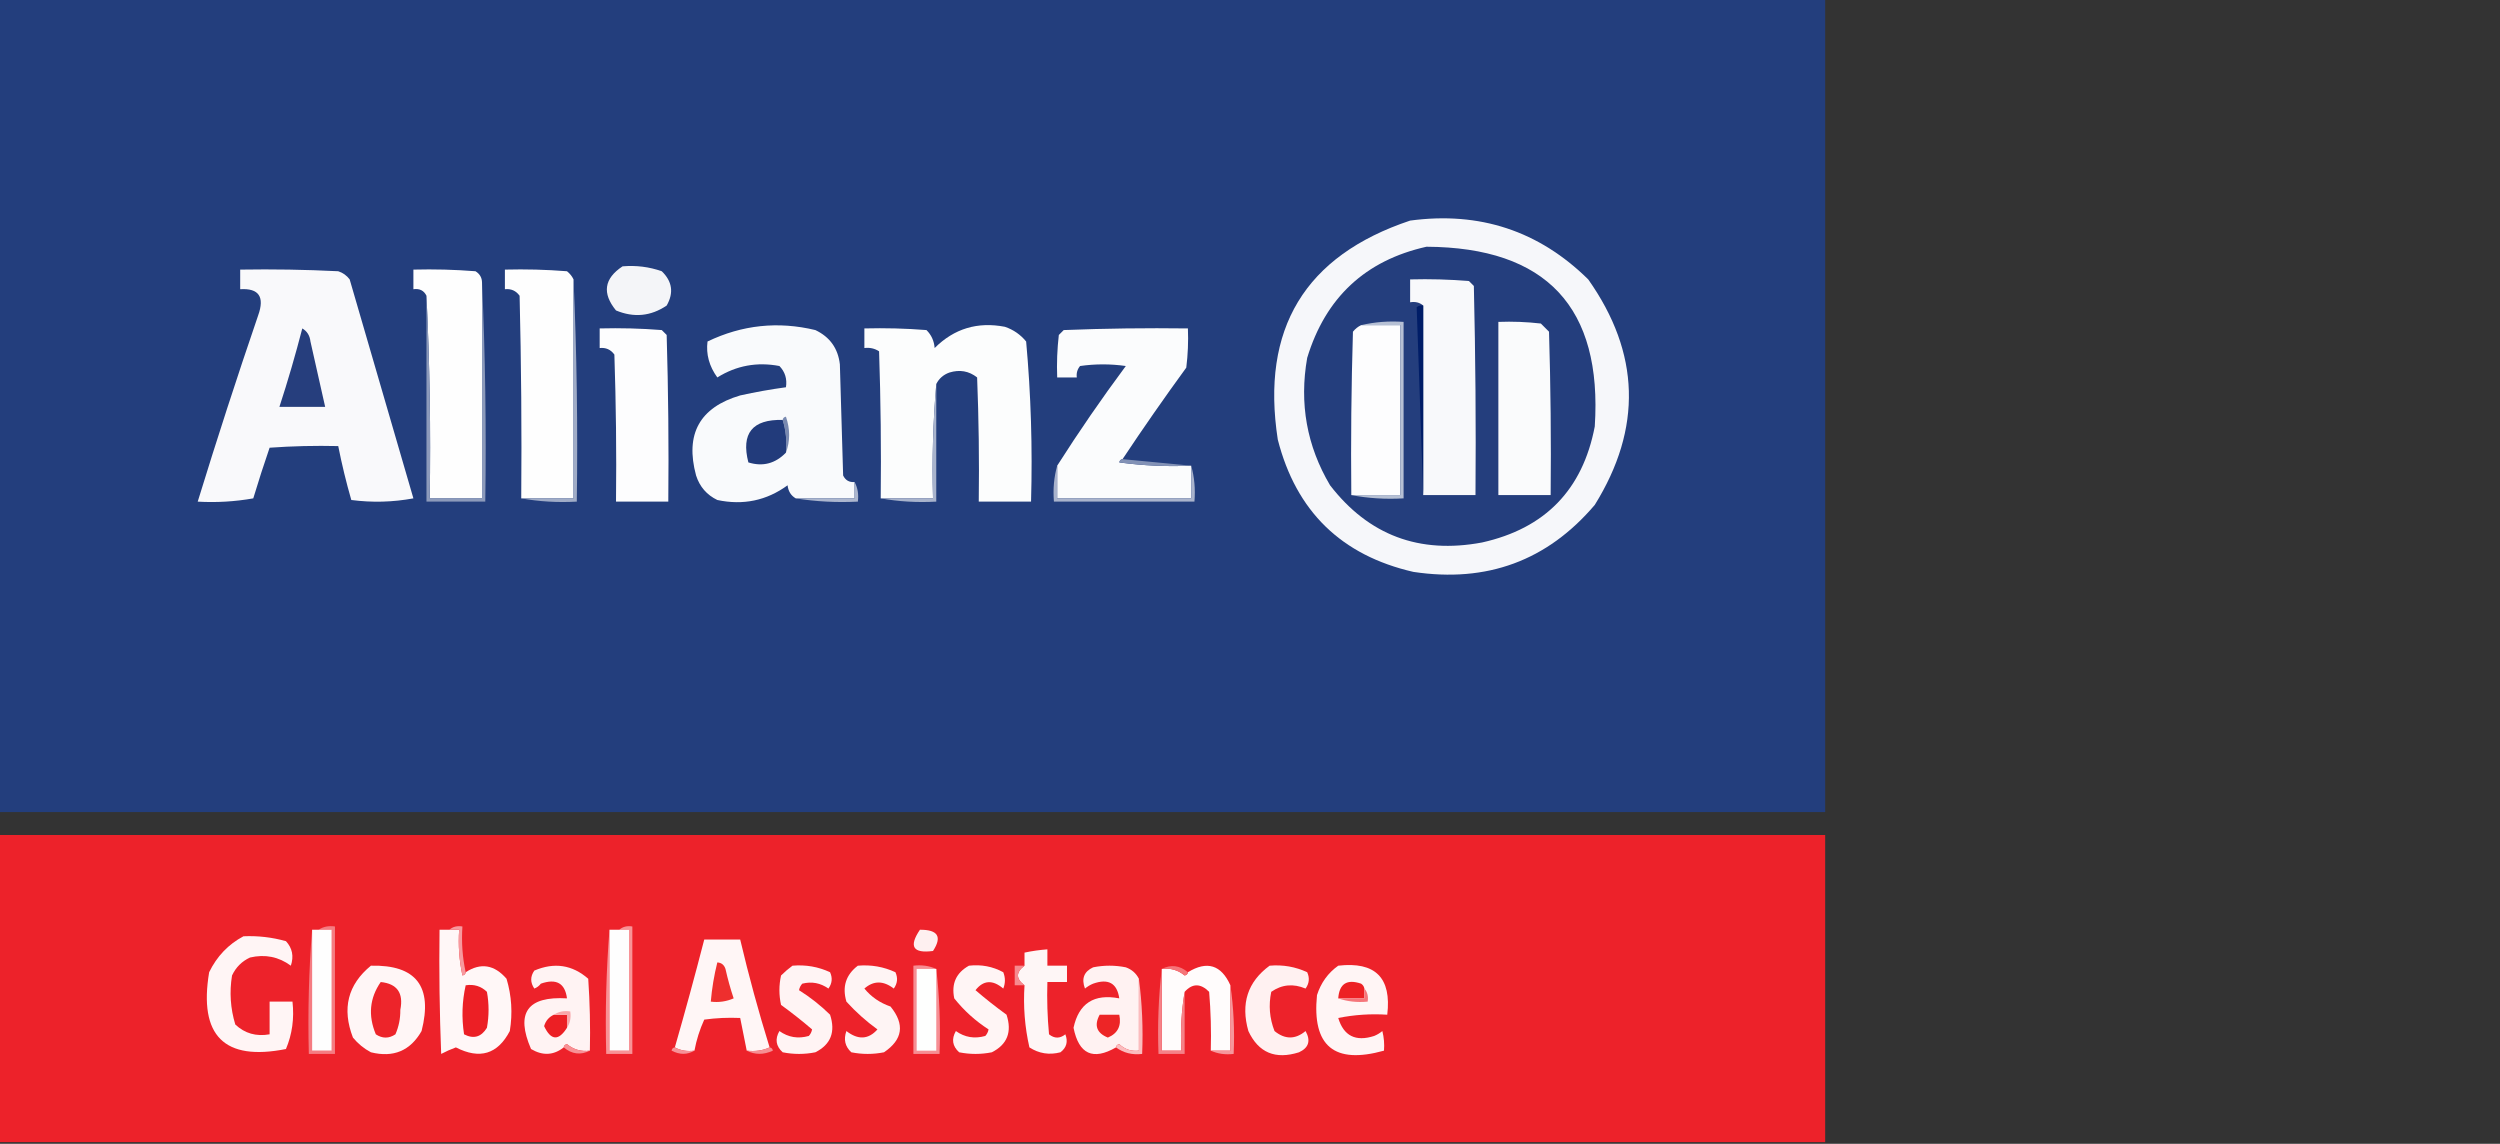 <?xml version="1.0" encoding="UTF-8"?>
<!DOCTYPE svg PUBLIC "-//W3C//DTD SVG 1.1//EN" "http://www.w3.org/Graphics/SVG/1.1/DTD/svg11.dtd">
<svg xmlns="http://www.w3.org/2000/svg" version="1.1" width="765px" height="350px" style="shape-rendering:geometricPrecision; text-rendering:geometricPrecision; image-rendering:optimizeQuality; fill-rule:evenodd; clip-rule:evenodd" xmlns:xlink="http://www.w3.org/1999/xlink">
<rect width="100%" height="100%" fill="#333333" stroke="none"/>
<g><path style="opacity:1" fill="#233e7d" d="M -0.5,-0.5 C 185.833,-0.5 372.167,-0.5 558.5,-0.5C 558.5,82.5 558.5,165.5 558.5,248.5C 372.167,248.5 185.833,248.5 -0.5,248.5C -0.5,165.5 -0.5,82.5 -0.5,-0.5 Z"/></g>
<g><path style="opacity:1" fill="#f6f7fa" d="M 431.5,67.5 C 452.754,64.64 470.92,70.64 486,85.5C 501.904,108.026 502.571,131.026 488,154.5C 473.496,171.563 454.996,178.397 432.5,175C 410.436,169.936 396.603,156.436 391,134.5C 385.779,100.606 399.279,78.273 431.5,67.5 Z"/></g>
<g><path style="opacity:1" fill="#243e7d" d="M 436.5,75.5 C 473.204,75.7 490.371,94.034 488,130.5C 484.3,149.867 472.8,161.701 453.5,166C 434.297,169.604 418.797,163.77 407,148.5C 399.879,136.468 397.546,123.468 400,109.5C 405.63,91.033 417.797,79.7 436.5,75.5 Z"/></g>
<g><path style="opacity:1" fill="#f4f5f8" d="M 190.5,81.5 C 194.637,81.146 198.637,81.646 202.5,83C 205.723,86.112 206.223,89.612 204,93.5C 199.147,96.779 193.98,97.279 188.5,95C 184.188,89.731 184.855,85.231 190.5,81.5 Z"/></g>
<g><path style="opacity:1" fill="#f9f9fb" d="M 73.5,82.5 C 83.506,82.334 93.506,82.5 103.5,83C 104.931,83.465 106.097,84.299 107,85.5C 113.49,107.819 119.99,130.153 126.5,152.5C 120.193,153.664 113.859,153.831 107.5,153C 105.934,147.57 104.601,142.07 103.5,136.5C 96.492,136.334 89.492,136.5 82.5,137C 80.74,142.114 79.073,147.28 77.5,152.5C 71.872,153.495 66.206,153.829 60.5,153.5C 66.363,134.41 72.53,115.41 79,96.5C 81.037,90.813 79.204,88.146 73.5,88.5C 73.5,86.5 73.5,84.5 73.5,82.5 Z"/></g>
<g><path style="opacity:1" fill="#fefefe" d="M 147.5,86.5 C 147.5,108.5 147.5,130.5 147.5,152.5C 142.167,152.5 136.833,152.5 131.5,152.5C 131.831,131.66 131.497,110.993 130.5,90.5C 129.713,88.896 128.38,88.229 126.5,88.5C 126.5,86.5 126.5,84.5 126.5,82.5C 132.842,82.334 139.175,82.501 145.5,83C 146.823,83.816 147.489,84.983 147.5,86.5 Z"/></g>
<g><path style="opacity:1" fill="#fefefe" d="M 175.5,85.5 C 175.5,107.833 175.5,130.167 175.5,152.5C 170.167,152.5 164.833,152.5 159.5,152.5C 159.667,131.831 159.5,111.164 159,90.5C 157.89,88.963 156.39,88.296 154.5,88.5C 154.5,86.5 154.5,84.5 154.5,82.5C 160.842,82.334 167.175,82.501 173.5,83C 174.381,83.708 175.047,84.542 175.5,85.5 Z"/></g>
<g><path style="opacity:1" fill="#f8f9fb" d="M 435.5,151.5 C 435.5,132.167 435.5,112.833 435.5,93.5C 434.432,92.566 433.099,92.232 431.5,92.5C 431.5,90.167 431.5,87.833 431.5,85.5C 437.509,85.334 443.509,85.501 449.5,86C 450,86.5 450.5,87 451,87.5C 451.5,108.831 451.667,130.164 451.5,151.5C 446.167,151.5 440.833,151.5 435.5,151.5 Z"/></g>
<g><path style="opacity:1" fill="#a0acc7" d="M 175.5,85.5 C 176.497,107.994 176.831,130.661 176.5,153.5C 170.642,153.822 164.975,153.489 159.5,152.5C 164.833,152.5 170.167,152.5 175.5,152.5C 175.5,130.167 175.5,107.833 175.5,85.5 Z"/></g>
<g><path style="opacity:1" fill="#8c9abb" d="M 147.5,86.5 C 148.497,108.66 148.831,130.994 148.5,153.5C 142.5,153.5 136.5,153.5 130.5,153.5C 130.5,132.5 130.5,111.5 130.5,90.5C 131.497,110.993 131.831,131.66 131.5,152.5C 136.833,152.5 142.167,152.5 147.5,152.5C 147.5,130.5 147.5,108.5 147.5,86.5 Z"/></g>
<g><path style="opacity:1" fill="#001d67" d="M 435.5,93.5 C 435.5,112.833 435.5,132.167 435.5,151.5C 434.828,132.431 434.161,113.264 433.5,94C 434.094,93.536 434.761,93.369 435.5,93.5 Z"/></g>
<g><path style="opacity:1" fill="#f9fafc" d="M 261.5,147.5 C 261.5,149.167 261.5,150.833 261.5,152.5C 255.5,152.5 249.5,152.5 243.5,152.5C 242.034,151.653 241.2,150.32 241,148.5C 234.581,153.183 227.414,154.683 219.5,153C 216.272,151.437 214.105,148.937 213,145.5C 209.576,132.842 214.076,124.675 226.5,121C 231.144,119.971 235.81,119.138 240.5,118.5C 240.896,115.956 240.229,113.789 238.5,112C 231.663,110.693 225.33,111.86 219.5,115.5C 217.012,112.065 216.012,108.398 216.5,104.5C 227.073,99.417 238.073,98.25 249.5,101C 253.944,103.111 256.444,106.611 257,111.5C 257.333,122.833 257.667,134.167 258,145.5C 258.71,146.973 259.876,147.64 261.5,147.5 Z"/></g>
<g><path style="opacity:1" fill="#fdfdfe" d="M 416.5,99.5 C 420.5,99.5 424.5,99.5 428.5,99.5C 428.5,116.833 428.5,134.167 428.5,151.5C 423.5,151.5 418.5,151.5 413.5,151.5C 413.333,134.83 413.5,118.163 414,101.5C 414.708,100.619 415.542,99.953 416.5,99.5 Z"/></g>
<g><path style="opacity:1" fill="#b6c0d4" d="M 416.5,99.5 C 420.634,98.515 424.968,98.182 429.5,98.5C 429.5,116.5 429.5,134.5 429.5,152.5C 423.974,152.821 418.64,152.488 413.5,151.5C 418.5,151.5 423.5,151.5 428.5,151.5C 428.5,134.167 428.5,116.833 428.5,99.5C 424.5,99.5 420.5,99.5 416.5,99.5 Z"/></g>
<g><path style="opacity:1" fill="#fafbfc" d="M 458.5,98.5 C 462.846,98.334 467.179,98.501 471.5,99C 472.333,99.833 473.167,100.667 474,101.5C 474.5,118.163 474.667,134.83 474.5,151.5C 469.167,151.5 463.833,151.5 458.5,151.5C 458.5,133.833 458.5,116.167 458.5,98.5 Z"/></g>
<g><path style="opacity:1" fill="#fdfdfe" d="M 183.5,100.5 C 189.842,100.334 196.175,100.5 202.5,101C 203,101.5 203.5,102 204,102.5C 204.5,119.497 204.667,136.497 204.5,153.5C 199.167,153.5 193.833,153.5 188.5,153.5C 188.667,138.496 188.5,123.496 188,108.5C 186.89,106.963 185.39,106.297 183.5,106.5C 183.5,104.5 183.5,102.5 183.5,100.5 Z"/></g>
<g><path style="opacity:1" fill="#fcfdfd" d="M 286.5,117.5 C 285.505,128.988 285.172,140.655 285.5,152.5C 280.167,152.5 274.833,152.5 269.5,152.5C 269.667,137.496 269.5,122.496 269,107.5C 267.644,106.62 266.144,106.286 264.5,106.5C 264.5,104.5 264.5,102.5 264.5,100.5C 270.842,100.334 277.175,100.5 283.5,101C 285.004,102.491 285.837,104.324 286,106.5C 291.958,100.549 299.125,98.383 307.5,100C 310.102,100.883 312.269,102.383 314,104.5C 315.47,120.738 315.97,137.071 315.5,153.5C 310.167,153.5 304.833,153.5 299.5,153.5C 299.667,140.829 299.5,128.162 299,115.5C 296.503,113.522 293.669,113.022 290.5,114C 288.676,114.66 287.343,115.827 286.5,117.5 Z"/></g>
<g><path style="opacity:1" fill="#fbfcfd" d="M 343.5,140.5 C 342.957,140.56 342.624,140.893 342.5,141.5C 349.803,142.497 357.137,142.831 364.5,142.5C 364.5,145.833 364.5,149.167 364.5,152.5C 350.833,152.5 337.167,152.5 323.5,152.5C 323.5,149.167 323.5,145.833 323.5,142.5C 330.12,132.101 337.12,121.935 344.5,112C 339.833,111.333 335.167,111.333 330.5,112C 329.663,113.011 329.33,114.178 329.5,115.5C 327.5,115.5 325.5,115.5 323.5,115.5C 323.334,111.154 323.501,106.821 324,102.5C 324.5,102 325,101.5 325.5,101C 338.162,100.5 350.829,100.333 363.5,100.5C 363.666,104.514 363.499,108.514 363,112.5C 356.28,121.713 349.78,131.047 343.5,140.5 Z"/></g>
<g><path style="opacity:1" fill="#263e7d" d="M 92.5,100.5 C 93.966,101.347 94.8,102.68 95,104.5C 96.504,111.181 98.004,117.847 99.5,124.5C 94.833,124.5 90.167,124.5 85.5,124.5C 88.086,116.57 90.419,108.57 92.5,100.5 Z"/></g>
<g><path style="opacity:1" fill="#a8b3cc" d="M 286.5,117.5 C 286.5,129.5 286.5,141.5 286.5,153.5C 280.642,153.822 274.975,153.489 269.5,152.5C 274.833,152.5 280.167,152.5 285.5,152.5C 285.172,140.655 285.505,128.988 286.5,117.5 Z"/></g>
<g><path style="opacity:1" fill="#7989b0" d="M 239.5,128.5 C 239.56,127.957 239.893,127.624 240.5,127.5C 241.808,131.315 241.808,134.981 240.5,138.5C 240.813,134.958 240.479,131.625 239.5,128.5 Z"/></g>
<g><path style="opacity:1" fill="#223b7b" d="M 239.5,128.5 C 240.479,131.625 240.813,134.958 240.5,138.5C 237.244,141.865 233.411,142.865 229,141.5C 226.719,132.607 230.219,128.274 239.5,128.5 Z"/></g>
<g><path style="opacity:1" fill="#8392b6" d="M 343.5,140.5 C 350.5,141.167 357.5,141.833 364.5,142.5C 357.137,142.831 349.803,142.497 342.5,141.5C 342.624,140.893 342.957,140.56 343.5,140.5 Z"/></g>
<g><path style="opacity:1" fill="#acb6ce" d="M 261.5,147.5 C 262.461,149.265 262.795,151.265 262.5,153.5C 255.978,153.823 249.645,153.49 243.5,152.5C 249.5,152.5 255.5,152.5 261.5,152.5C 261.5,150.833 261.5,149.167 261.5,147.5 Z"/></g>
<g><path style="opacity:1" fill="#a9b3cc" d="M 323.5,142.5 C 323.5,145.833 323.5,149.167 323.5,152.5C 337.167,152.5 350.833,152.5 364.5,152.5C 364.5,149.167 364.5,145.833 364.5,142.5C 365.482,145.962 365.815,149.629 365.5,153.5C 351.167,153.5 336.833,153.5 322.5,153.5C 322.185,149.629 322.518,145.962 323.5,142.5 Z"/></g>
<g><path style="opacity:1" fill="#ed222a" d="M -0.5,255.5 C 185.833,255.5 372.167,255.5 558.5,255.5C 558.5,286.833 558.5,318.167 558.5,349.5C 372.167,349.5 185.833,349.5 -0.5,349.5C -0.5,318.167 -0.5,286.833 -0.5,255.5 Z"/></g>
<g><path style="opacity:1" fill="#fff7f7" d="M 137.5,284.5 C 138.5,284.5 139.5,284.5 140.5,284.5C 140.173,289.214 140.507,293.88 141.5,298.5C 142.107,298.376 142.44,298.043 142.5,297.5C 147.102,294.516 151.268,295.182 155,299.5C 156.563,304.718 156.896,310.051 156,315.5C 152.298,322.592 146.798,324.259 139.5,320.5C 137.941,321.074 136.441,321.74 135,322.5C 134.5,309.838 134.333,297.171 134.5,284.5C 135.5,284.5 136.5,284.5 137.5,284.5 Z"/></g>
<g><path style="opacity:1" fill="#f57c82" d="M 97.5,284.5 C 98.919,283.549 100.585,283.216 102.5,283.5C 102.5,296.5 102.5,309.5 102.5,322.5C 99.833,322.5 97.167,322.5 94.5,322.5C 94.171,309.656 94.505,296.989 95.5,284.5C 95.5,296.833 95.5,309.167 95.5,321.5C 97.5,321.5 99.5,321.5 101.5,321.5C 101.5,309.167 101.5,296.833 101.5,284.5C 100.167,284.5 98.833,284.5 97.5,284.5 Z"/></g>
<g><path style="opacity:1" fill="#fefefe" d="M 95.5,284.5 C 96.167,284.5 96.833,284.5 97.5,284.5C 98.833,284.5 100.167,284.5 101.5,284.5C 101.5,296.833 101.5,309.167 101.5,321.5C 99.5,321.5 97.5,321.5 95.5,321.5C 95.5,309.167 95.5,296.833 95.5,284.5 Z"/></g>
<g><path style="opacity:1" fill="#f7999e" d="M 137.5,284.5 C 138.568,283.566 139.901,283.232 141.5,283.5C 141.181,288.363 141.514,293.03 142.5,297.5C 142.44,298.043 142.107,298.376 141.5,298.5C 140.507,293.88 140.173,289.214 140.5,284.5C 139.5,284.5 138.5,284.5 137.5,284.5 Z"/></g>
<g><path style="opacity:1" fill="#f89396" d="M 189.5,284.5 C 190.568,283.566 191.901,283.232 193.5,283.5C 193.5,296.5 193.5,309.5 193.5,322.5C 190.833,322.5 188.167,322.5 185.5,322.5C 185.171,309.656 185.505,296.989 186.5,284.5C 186.5,296.833 186.5,309.167 186.5,321.5C 188.5,321.5 190.5,321.5 192.5,321.5C 192.5,309.167 192.5,296.833 192.5,284.5C 191.5,284.5 190.5,284.5 189.5,284.5 Z"/></g>
<g><path style="opacity:1" fill="#fefefe" d="M 186.5,284.5 C 187.5,284.5 188.5,284.5 189.5,284.5C 190.5,284.5 191.5,284.5 192.5,284.5C 192.5,296.833 192.5,309.167 192.5,321.5C 190.5,321.5 188.5,321.5 186.5,321.5C 186.5,309.167 186.5,296.833 186.5,284.5 Z"/></g>
<g><path style="opacity:1" fill="#fef0f0" d="M 281.5,284.5 C 287.016,284.473 288.349,286.64 285.5,291C 279.36,291.808 278.027,289.641 281.5,284.5 Z"/></g>
<g><path style="opacity:1" fill="#fff5f5" d="M 74.5,286.5 C 78.915,286.305 83.249,286.805 87.5,288C 89.457,290.121 89.957,292.621 89,295.5C 85.276,292.76 81.109,291.926 76.5,293C 74,294.167 72.167,296 71,298.5C 70.174,303.589 70.508,308.589 72,313.5C 74.897,316.231 78.397,317.231 82.5,316.5C 82.5,313.167 82.5,309.833 82.5,306.5C 84.833,306.5 87.167,306.5 89.5,306.5C 90.074,311.648 89.407,316.482 87.5,321C 68.597,324.765 60.764,316.932 64,297.5C 66.357,292.645 69.857,288.979 74.5,286.5 Z"/></g>
<g><path style="opacity:1" fill="#fff6f6" d="M 235.5,320.5 C 233.393,321.468 231.059,321.802 228.5,321.5C 227.833,318.167 227.167,314.833 226.5,311.5C 222.818,311.335 219.152,311.501 215.5,312C 214.115,315.039 213.115,318.206 212.5,321.5C 210.265,321.795 208.265,321.461 206.5,320.5C 209.657,309.538 212.657,298.538 215.5,287.5C 219.167,287.5 222.833,287.5 226.5,287.5C 229.122,298.616 232.122,309.616 235.5,320.5 Z"/></g>
<g><path style="opacity:1" fill="#fef6f6" d="M 313.5,301.5 C 310.833,299.5 310.833,297.5 313.5,295.5C 313.5,294.167 313.5,292.833 313.5,291.5C 315.806,291.007 318.139,290.674 320.5,290.5C 320.5,292.167 320.5,293.833 320.5,295.5C 322.5,295.5 324.5,295.5 326.5,295.5C 326.5,297.167 326.5,298.833 326.5,300.5C 324.5,300.5 322.5,300.5 320.5,300.5C 320.334,305.844 320.501,311.177 321,316.5C 322.667,317.833 324.333,317.833 326,316.5C 326.863,318.749 326.363,320.582 324.5,322C 321.084,322.893 317.917,322.393 315,320.5C 313.584,314.285 313.084,307.952 313.5,301.5 Z"/></g>
<g><path style="opacity:1" fill="#fff6f6" d="M 113.5,295.5 C 127.328,295.181 132.495,301.848 129,315.5C 125.551,321.544 120.385,323.71 113.5,322C 111.376,320.878 109.543,319.378 108,317.5C 104.582,308.632 106.416,301.299 113.5,295.5 Z"/></g>
<g><path style="opacity:1" fill="#fff3f3" d="M 180.5,321.5 C 177.856,321.84 175.523,321.173 173.5,319.5C 172.893,319.624 172.56,319.957 172.5,320.5C 169.4,322.95 166.066,323.117 162.5,321C 157.708,309.949 161.374,304.782 173.5,305.5C 172.896,300.848 170.23,299.348 165.5,301C 164.975,301.692 164.308,302.192 163.5,302.5C 162.24,300.647 162.24,298.814 163.5,297C 169.608,294.39 175.108,295.224 180,299.5C 180.5,306.826 180.666,314.159 180.5,321.5 Z"/></g>
<g><path style="opacity:1" fill="#fff4f4" d="M 242.5,295.5 C 246.546,295.15 250.38,295.817 254,297.5C 254.798,299.259 254.631,300.926 253.5,302.5C 251.043,300.775 248.377,300.275 245.5,301C 244.978,301.561 244.645,302.228 244.5,303C 247.908,305.13 251.075,307.63 254,310.5C 255.726,315.778 254.226,319.612 249.5,322C 246.167,322.667 242.833,322.667 239.5,322C 237.424,320.116 237.09,317.949 238.5,315.5C 241.208,317.436 244.208,317.936 247.5,317C 248.022,316.439 248.355,315.772 248.5,315C 245.456,312.388 242.289,309.888 239,307.5C 238.333,304.5 238.333,301.5 239,298.5C 240.145,297.364 241.312,296.364 242.5,295.5 Z"/></g>
<g><path style="opacity:1" fill="#fef4f4" d="M 262.5,295.5 C 266.546,295.15 270.38,295.817 274,297.5C 274.798,299.259 274.631,300.926 273.5,302.5C 270.309,300.032 267.309,300.032 264.5,302.5C 266.607,305.061 269.274,306.894 272.5,308C 276.926,313.441 276.259,318.108 270.5,322C 267.167,322.667 263.833,322.667 260.5,322C 258.582,320.23 258.082,318.063 259,315.5C 262.566,318.273 265.733,318.106 268.5,315C 265.069,312.523 261.903,309.689 259,306.5C 257.662,301.96 258.829,298.293 262.5,295.5 Z"/></g>
<g><path style="opacity:1" fill="#fff5f5" d="M 296.5,295.5 C 300.257,295.071 303.757,295.737 307,297.5C 307.667,299.167 307.667,300.833 307,302.5C 303.752,299.741 300.918,299.907 298.5,303C 301.544,305.612 304.711,308.112 308,310.5C 309.726,315.778 308.226,319.612 303.5,322C 300.167,322.667 296.833,322.667 293.5,322C 291.424,320.116 291.09,317.949 292.5,315.5C 295.208,317.436 298.208,317.936 301.5,317C 302.022,316.439 302.355,315.772 302.5,315C 298.478,312.407 294.978,309.24 292,305.5C 291.077,301.017 292.577,297.683 296.5,295.5 Z"/></g>
<g><path style="opacity:1" fill="#fff2f2" d="M 348.5,299.5 C 348.5,306.833 348.5,314.167 348.5,321.5C 346.179,321.771 344.179,321.104 342.5,319.5C 341.893,319.624 341.56,319.957 341.5,320.5C 334.452,324.577 330.119,322.577 328.5,314.5C 330.114,307.014 334.781,304.014 342.5,305.5C 341.826,300.849 339.159,299.349 334.5,301C 333.584,301.374 332.75,301.874 332,302.5C 330.86,299.472 331.694,297.305 334.5,296C 337.833,295.333 341.167,295.333 344.5,296C 346.324,296.66 347.657,297.827 348.5,299.5 Z"/></g>
<g><path style="opacity:1" fill="#fffcfc" d="M 376.5,301.5 C 376.5,308.167 376.5,314.833 376.5,321.5C 374.5,321.5 372.5,321.5 370.5,321.5C 370.666,315.491 370.499,309.491 370,303.5C 367.379,300.86 364.879,300.86 362.5,303.5C 361.51,309.31 361.177,315.31 361.5,321.5C 359.5,321.5 357.5,321.5 355.5,321.5C 355.5,313.167 355.5,304.833 355.5,296.5C 358.144,296.16 360.477,296.827 362.5,298.5C 363.107,298.376 363.44,298.043 363.5,297.5C 369.355,293.907 373.689,295.241 376.5,301.5 Z"/></g>
<g><path style="opacity:1" fill="#f57579" d="M 355.5,296.5 C 358.33,295.063 360.997,295.396 363.5,297.5C 363.44,298.043 363.107,298.376 362.5,298.5C 360.477,296.827 358.144,296.16 355.5,296.5 Z"/></g>
<g><path style="opacity:1" fill="#fff1f1" d="M 388.5,295.5 C 392.546,295.15 396.38,295.817 400,297.5C 400.798,299.259 400.631,300.926 399.5,302.5C 395.738,300.91 392.238,301.243 389,303.5C 388.146,307.625 388.48,311.625 390,315.5C 393.204,318.113 396.37,318.113 399.5,315.5C 401.147,318.454 400.481,320.62 397.5,322C 390.264,324.299 385.097,322.132 382,315.5C 379.612,307.094 381.778,300.427 388.5,295.5 Z"/></g>
<g><path style="opacity:1" fill="#fff5f5" d="M 409.5,295.5 C 420.855,294.188 425.855,299.188 424.5,310.5C 419.456,310.173 414.456,310.506 409.5,311.5C 411.165,317 414.831,318.833 420.5,317C 421.416,316.626 422.25,316.126 423,315.5C 423.495,317.473 423.662,319.473 423.5,321.5C 408.276,325.769 401.443,320.102 403,304.5C 404.211,300.721 406.377,297.721 409.5,295.5 Z"/></g>
<g><path style="opacity:1" fill="#f68a8f" d="M 313.5,295.5 C 310.833,297.5 310.833,299.5 313.5,301.5C 312.5,301.5 311.5,301.5 310.5,301.5C 310.5,299.5 310.5,297.5 310.5,295.5C 311.5,295.5 312.5,295.5 313.5,295.5 Z"/></g>
<g><path style="opacity:1" fill="#f68e93" d="M 286.5,296.5 C 287.493,304.984 287.826,313.651 287.5,322.5C 284.833,322.5 282.167,322.5 279.5,322.5C 279.5,313.5 279.5,304.5 279.5,295.5C 282.059,295.198 284.393,295.532 286.5,296.5 Z"/></g>
<g><path style="opacity:1" fill="#fefffe" d="M 286.5,296.5 C 286.5,304.833 286.5,313.167 286.5,321.5C 284.5,321.5 282.5,321.5 280.5,321.5C 280.5,313.167 280.5,304.833 280.5,296.5C 282.5,296.5 284.5,296.5 286.5,296.5 Z"/></g>
<g><path style="opacity:1" fill="#ed242a" d="M 116.5,300.5 C 121.526,301.02 123.526,303.853 122.5,309C 122.536,311.63 122.036,314.13 121,316.5C 119,317.833 117,317.833 115,316.5C 112.597,310.757 113.097,305.424 116.5,300.5 Z"/></g>
<g><path style="opacity:1" fill="#ed2124" d="M 417.5,302.5 C 417.5,303.5 417.5,304.5 417.5,305.5C 414.833,305.5 412.167,305.5 409.5,305.5C 409.822,301.024 412.156,299.524 416.5,301C 417.056,301.383 417.389,301.883 417.5,302.5 Z"/></g>
<g><path style="opacity:1" fill="#ec1f25" d="M 142.5,301.5 C 145.044,301.104 147.211,301.771 149,303.5C 149.667,307.167 149.667,310.833 149,314.5C 147.258,317.351 144.925,318.018 142,316.5C 141.222,311.416 141.389,306.416 142.5,301.5 Z"/></g>
<g><path style="opacity:1" fill="#ee2f2e" d="M 219.5,294.5 C 220.75,294.577 221.583,295.244 222,296.5C 222.679,299.55 223.512,302.55 224.5,305.5C 222.257,306.474 219.924,306.808 217.5,306.5C 217.848,302.443 218.514,298.443 219.5,294.5 Z"/></g>
<g><path style="opacity:1" fill="#fbbcbe" d="M 348.5,299.5 C 349.492,306.982 349.825,314.648 349.5,322.5C 346.467,322.868 343.8,322.202 341.5,320.5C 341.56,319.957 341.893,319.624 342.5,319.5C 344.179,321.104 346.179,321.771 348.5,321.5C 348.5,314.167 348.5,306.833 348.5,299.5 Z"/></g>
<g><path style="opacity:1" fill="#f58288" d="M 355.5,296.5 C 355.5,304.833 355.5,313.167 355.5,321.5C 357.5,321.5 359.5,321.5 361.5,321.5C 361.177,315.31 361.51,309.31 362.5,303.5C 362.5,309.833 362.5,316.167 362.5,322.5C 359.833,322.5 357.167,322.5 354.5,322.5C 354.174,313.651 354.507,304.984 355.5,296.5 Z"/></g>
<g><path style="opacity:1" fill="#f6979c" d="M 376.5,301.5 C 377.491,308.313 377.825,315.313 377.5,322.5C 374.941,322.802 372.607,322.468 370.5,321.5C 372.5,321.5 374.5,321.5 376.5,321.5C 376.5,314.833 376.5,308.167 376.5,301.5 Z"/></g>
<g><path style="opacity:1" fill="#f5767b" d="M 417.5,302.5 C 418.434,303.568 418.768,304.901 418.5,306.5C 415.287,306.81 412.287,306.477 409.5,305.5C 412.167,305.5 414.833,305.5 417.5,305.5C 417.5,304.5 417.5,303.5 417.5,302.5 Z"/></g>
<g><path style="opacity:1" fill="#ec1f24" d="M 169.5,310.5 C 170.833,310.5 172.167,310.5 173.5,310.5C 173.5,311.833 173.5,313.167 173.5,314.5C 170.912,318.587 168.578,318.42 166.5,314C 166.978,312.358 167.978,311.191 169.5,310.5 Z"/></g>
<g><path style="opacity:1" fill="#f8a6a9" d="M 169.5,310.5 C 170.919,309.549 172.585,309.216 174.5,309.5C 174.784,311.415 174.451,313.081 173.5,314.5C 173.5,313.167 173.5,311.833 173.5,310.5C 172.167,310.5 170.833,310.5 169.5,310.5 Z"/></g>
<g><path style="opacity:1" fill="#ed2526" d="M 336.5,310.5 C 338.5,310.5 340.5,310.5 342.5,310.5C 343.21,313.885 342.044,316.219 339,317.5C 335.568,316.107 334.734,313.774 336.5,310.5 Z"/></g>
<g><path style="opacity:1" fill="#f79296" d="M 172.5,320.5 C 172.56,319.957 172.893,319.624 173.5,319.5C 175.523,321.173 177.856,321.84 180.5,321.5C 177.67,322.937 175.003,322.604 172.5,320.5 Z"/></g>
<g><path style="opacity:1" fill="#f69398" d="M 206.5,320.5 C 208.265,321.461 210.265,321.795 212.5,321.5C 210.307,322.797 207.973,322.797 205.5,321.5C 205.624,320.893 205.957,320.56 206.5,320.5 Z"/></g>
<g><path style="opacity:1" fill="#f68f93" d="M 235.5,320.5 C 236.043,320.56 236.376,320.893 236.5,321.5C 233.691,322.8 231.024,322.8 228.5,321.5C 231.059,321.802 233.393,321.468 235.5,320.5 Z"/></g>
</svg>

